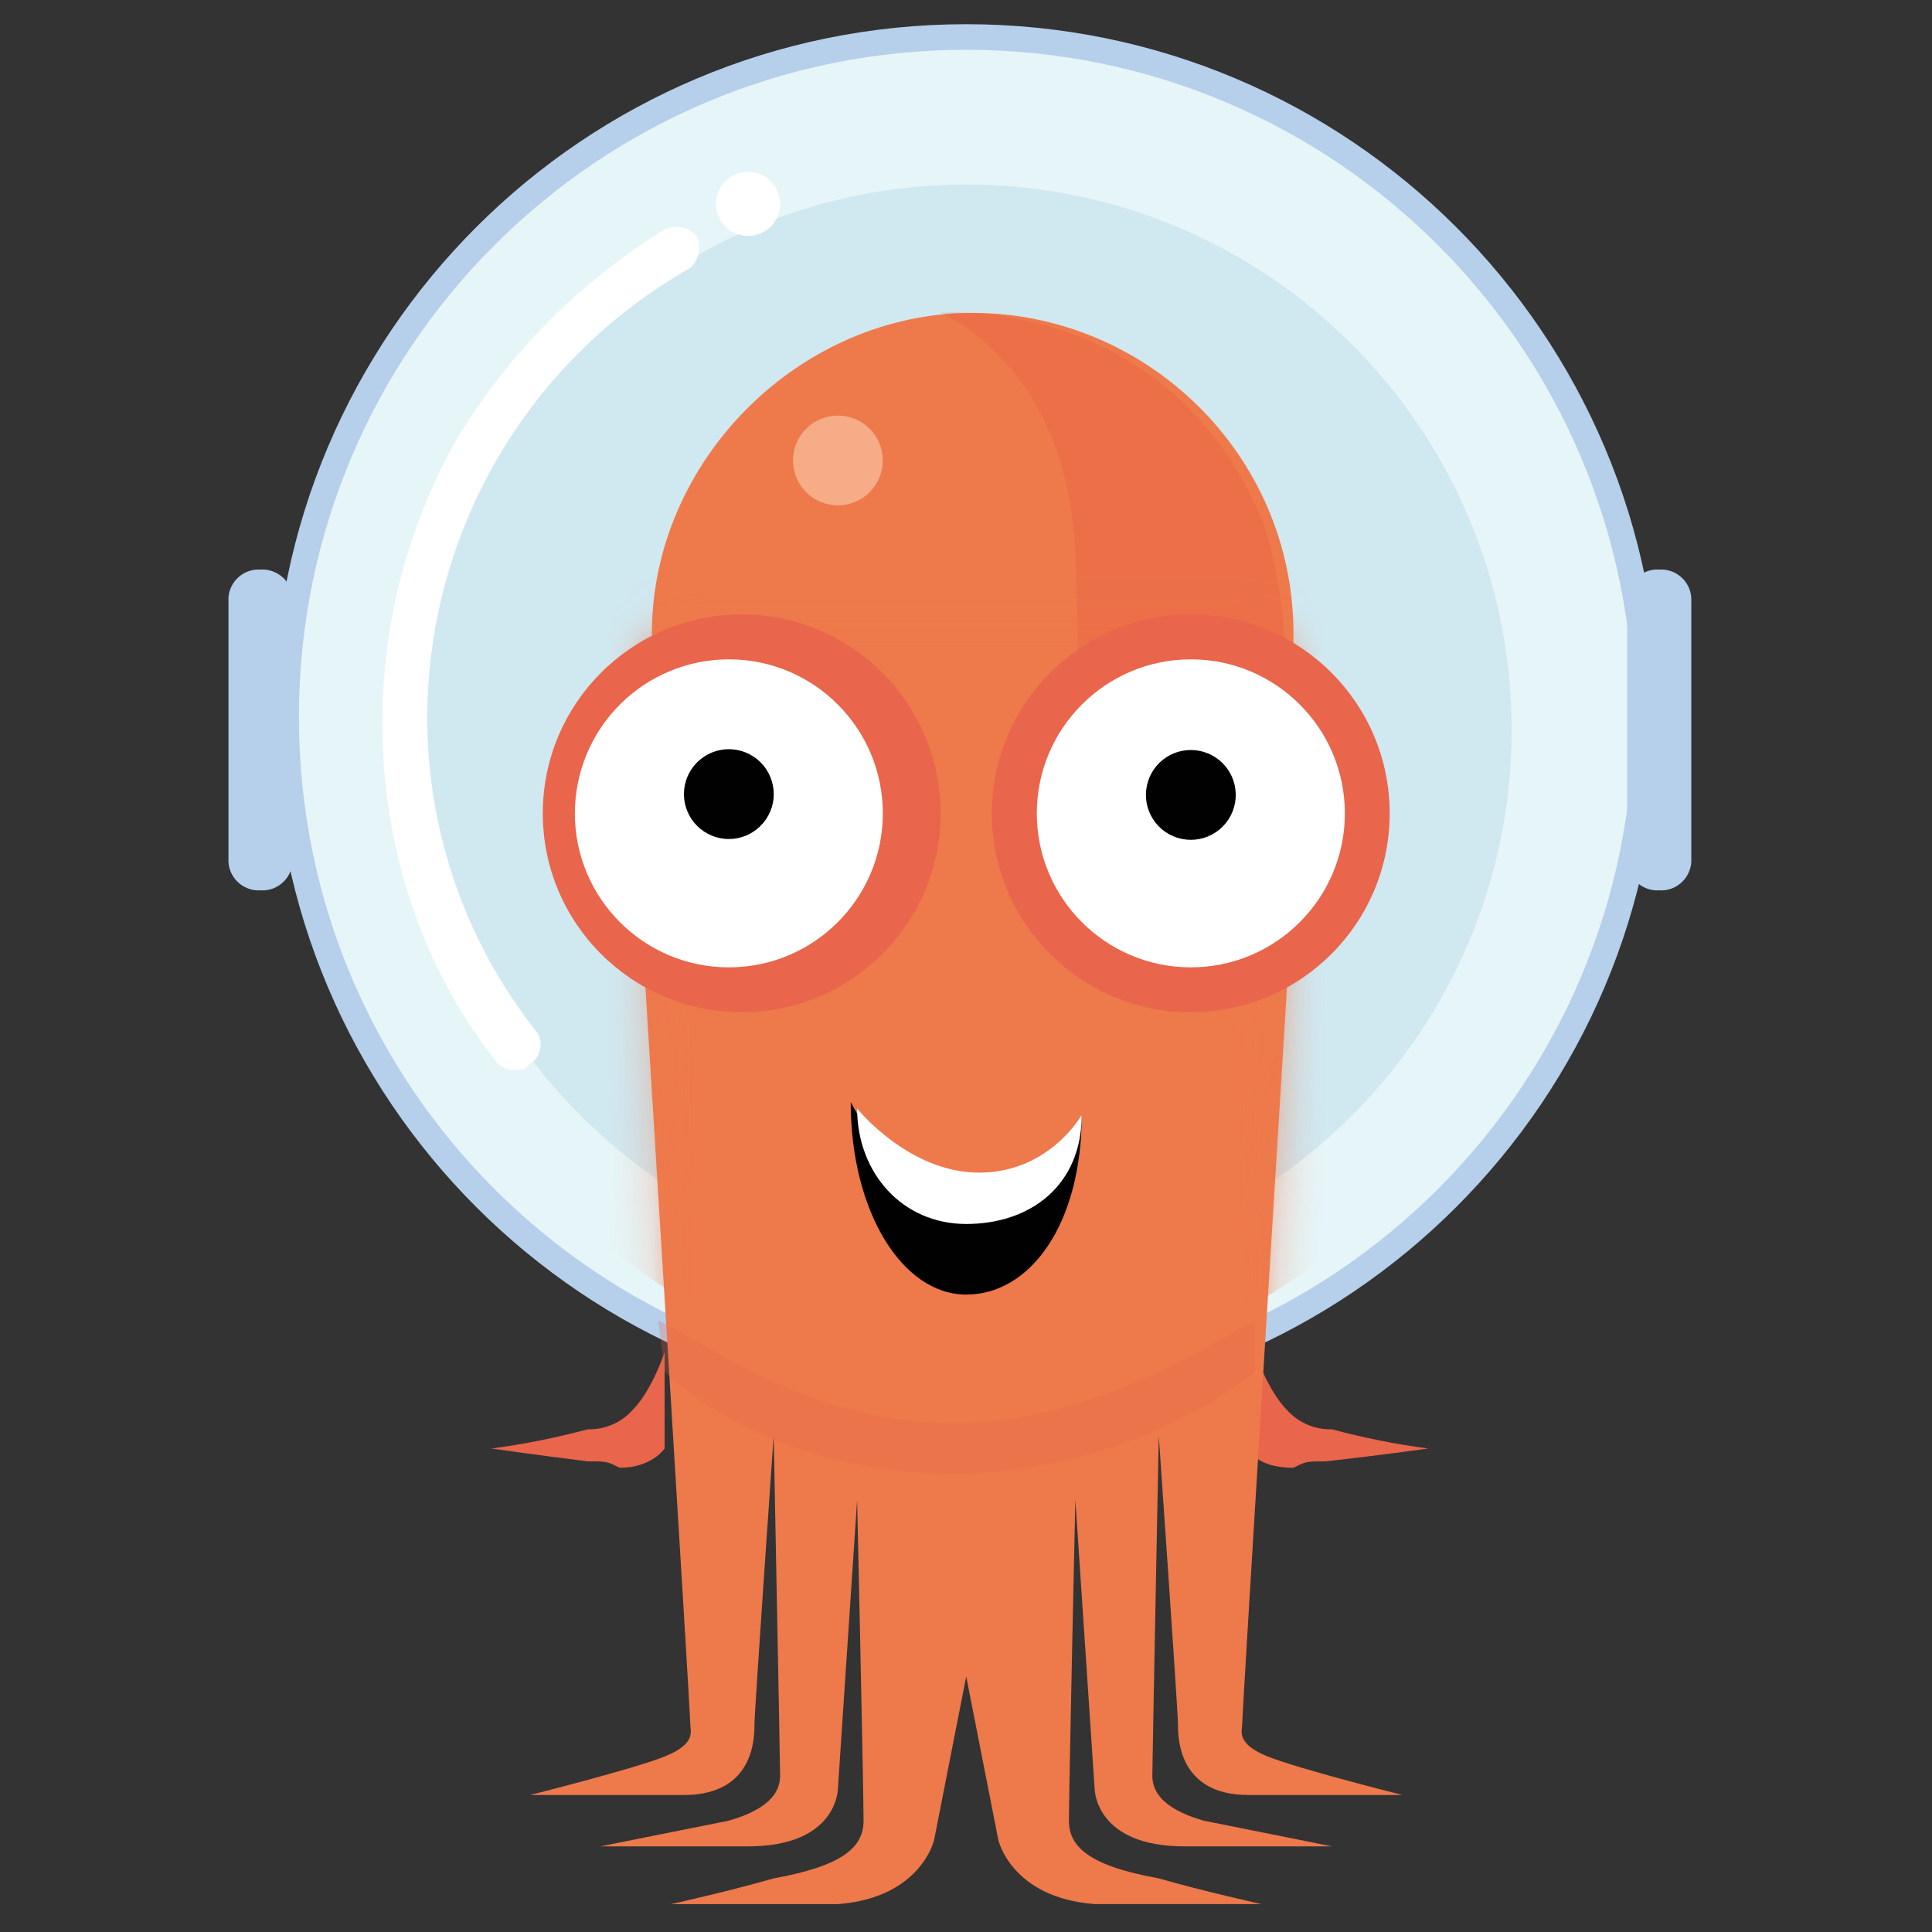 <svg width="40" height="40" viewBox="0 0 40 40" fill="none" xmlns="http://www.w3.org/2000/svg">
<rect x="0" y="0" width="40" height="40" fill="#333333" stroke="none"/>
<g clip-path="url(#clip0_2752_20472)">
<path d="M13.76 27.998C13.76 27.998 13.496 28.795 13.096 29.193C12.98 29.323 12.836 29.426 12.676 29.495C12.516 29.564 12.342 29.597 12.168 29.592C11.512 29.768 10.846 29.901 10.174 29.99C10.174 29.99 11.104 30.123 12.168 30.256C12.565 30.256 12.565 30.256 12.831 30.389C13.496 30.389 13.76 29.99 13.76 29.99V27.998ZM25.982 27.998C25.982 27.998 26.248 28.795 26.646 29.193C26.763 29.323 26.907 29.426 27.067 29.495C27.228 29.564 27.402 29.597 27.576 29.592C28.231 29.768 28.896 29.901 29.569 29.99C29.569 29.99 28.64 30.123 27.444 30.256C27.045 30.256 27.045 30.256 26.779 30.389C25.982 30.389 25.849 29.99 25.849 29.99L25.982 27.998Z" fill="#E9654B"/>
<path d="M34.352 14.846C34.352 22.77 27.928 29.193 20.005 29.193C12.081 29.193 5.658 22.77 5.658 14.846C5.658 6.924 12.081 0.501 20.005 0.501C27.929 0.501 34.352 6.924 34.352 14.846Z" fill="#B6CFEA"/>
<path d="M33.82 14.846C33.82 22.477 27.635 28.662 20.004 28.662C12.375 28.662 6.189 22.477 6.189 14.846C6.189 7.217 12.375 1.031 20.004 1.031C27.635 1.031 33.82 7.217 33.82 14.846L33.82 14.846Z" fill="#E6F5F8"/>
<path d="M31.296 15.113C31.296 21.349 26.241 26.404 20.005 26.404C13.769 26.404 8.713 21.349 8.713 15.112C8.713 8.877 13.769 3.821 20.005 3.821C26.241 3.821 31.296 8.877 31.296 15.113Z" fill="#D0E8F0"/>
<path d="M13.362 20.426C13.362 20.426 14.292 35.437 14.292 35.703C14.292 35.835 14.425 36.101 13.76 36.367C13.096 36.632 10.971 37.164 10.971 37.164H14.159C15.62 37.164 15.62 35.968 15.62 35.703C15.62 35.437 16.018 29.725 16.018 29.725C16.018 29.725 16.151 36.5 16.151 36.765C16.151 37.031 16.018 37.429 15.089 37.695C14.425 37.828 12.432 38.227 12.432 38.227H15.488C17.348 38.227 17.348 37.031 17.348 37.031L17.746 31.053C17.746 31.053 17.879 37.031 17.879 37.695C17.879 38.227 17.481 38.626 16.018 38.89C15.089 39.157 13.893 39.423 13.893 39.423H17.348C19.074 39.29 19.34 38.093 19.34 38.093L22.262 23.215L13.362 20.426Z" fill="#EE794B"/>
<path d="M26.647 20.426C26.647 20.426 25.718 35.437 25.718 35.703C25.718 35.835 25.585 36.101 26.249 36.367C26.913 36.632 29.038 37.164 29.038 37.164H25.85C24.389 37.164 24.389 35.968 24.389 35.703C24.389 35.437 23.991 29.725 23.991 29.725C23.991 29.725 23.858 36.5 23.858 36.765C23.858 37.031 23.991 37.429 24.921 37.695L27.577 38.227H24.522C22.663 38.227 22.663 37.031 22.663 37.031L22.264 31.053C22.264 31.053 22.131 37.031 22.131 37.695C22.131 38.227 22.53 38.626 23.991 38.89C24.921 39.157 26.116 39.422 26.116 39.422H22.663C20.935 39.29 20.669 38.093 20.669 38.093L17.747 23.216L26.647 20.426ZM26.78 13.12C26.78 16.84 23.724 19.762 20.138 19.762C16.552 19.762 13.496 16.707 13.496 13.12C13.496 9.534 16.552 6.478 20.138 6.478C23.724 6.478 26.78 9.401 26.78 13.12Z" fill="#EE794B"/>
<mask id="mask0_2752_20472" style="mask-type:luminance" maskUnits="userSpaceOnUse" x="13" y="12" width="14" height="17">
<path d="M13.125 12.812H26.875V28.75H13.125V12.812Z" fill="white"/>
</mask>
<g mask="url(#mask0_2752_20472)">
<mask id="mask1_2752_20472" style="mask-type:luminance" maskUnits="userSpaceOnUse" x="13" y="12" width="14" height="20">
<path d="M26.78 12.854L25.983 31.053H14.027L13.363 12.854" fill="white"/>
</mask>
<g mask="url(#mask1_2752_20472)">
<path d="M31.961 16.706C31.961 23.236 26.669 28.529 20.139 28.529C13.61 28.529 8.316 23.236 8.316 16.706C8.316 10.177 13.61 4.884 20.139 4.884C26.668 4.884 31.961 10.177 31.961 16.706Z" fill="#EE794B"/>
</g>
</g>
<mask id="mask2_2752_20472" style="mask-type:luminance" maskUnits="userSpaceOnUse" x="0" y="0" width="40" height="40">
<path d="M0 0H40V40H0V0Z" fill="black" fill-opacity="0.22"/>
</mask>
<g mask="url(#mask2_2752_20472)">
<mask id="mask3_2752_20472" style="mask-type:luminance" maskUnits="userSpaceOnUse" x="0" y="0" width="40" height="40">
<path d="M0 0H40V40H0V0Z" fill="white"/>
</mask>
<g mask="url(#mask3_2752_20472)">
<path d="M26.383 20.426C26.383 20.426 27.18 13.385 26.116 10.729C24.124 6.079 19.475 6.478 19.475 6.478C19.475 6.478 22.131 7.54 22.264 11.526C22.397 14.315 22.264 18.434 22.264 18.434L26.383 20.426Z" fill="#E34E3B"/>
</g>
</g>
<mask id="mask4_2752_20472" style="mask-type:luminance" maskUnits="userSpaceOnUse" x="0" y="0" width="40" height="40">
<path d="M0 0H40V40H0V0Z" fill="black" fill-opacity="0.502"/>
</mask>
<g mask="url(#mask4_2752_20472)">
<mask id="mask5_2752_20472" style="mask-type:luminance" maskUnits="userSpaceOnUse" x="0" y="0" width="40" height="40">
<path d="M0 0H40V40H0V0Z" fill="white"/>
</mask>
<g mask="url(#mask5_2752_20472)">
<path d="M18.277 9.534C18.277 9.656 18.253 9.777 18.206 9.889C18.159 10.002 18.09 10.104 18.004 10.191C17.918 10.277 17.815 10.345 17.703 10.392C17.59 10.439 17.469 10.463 17.347 10.463C17.225 10.463 17.104 10.438 16.991 10.392C16.878 10.345 16.776 10.276 16.69 10.19C16.604 10.104 16.535 10.001 16.488 9.888C16.442 9.776 16.418 9.655 16.418 9.533C16.418 9.286 16.516 9.05 16.691 8.876C16.865 8.702 17.101 8.604 17.348 8.604C17.594 8.604 17.831 8.702 18.005 8.876C18.179 9.051 18.277 9.287 18.277 9.534Z" fill="#FBDFC3"/>
</g>
</g>
<path d="M22.396 23.082C22.396 25.341 21.333 26.803 20.005 26.803C18.677 26.803 17.613 25.076 17.613 22.817C17.613 22.817 18.677 24.942 20.138 24.942C21.599 24.942 22.396 23.082 22.396 23.082Z" fill="#010101"/>
<path d="M22.396 23.082C22.396 24.545 21.333 25.341 20.005 25.341C18.676 25.341 17.746 24.278 17.746 22.95C17.746 22.95 18.809 24.278 20.27 24.278C21.732 24.278 22.396 23.082 22.396 23.082Z" fill="white"/>
<path d="M28.772 16.84C28.772 19.114 26.929 20.957 24.655 20.957C22.381 20.957 20.536 19.114 20.536 16.84C20.536 14.566 22.381 12.721 24.655 12.721C26.93 12.721 28.772 14.565 28.772 16.84ZM19.474 16.84C19.474 19.114 17.63 20.957 15.355 20.957C13.081 20.957 11.238 19.114 11.238 16.84C11.238 14.566 13.081 12.721 15.356 12.721C17.63 12.721 19.474 14.565 19.474 16.84Z" fill="#E9654B"/>
<path d="M27.844 16.84C27.844 18.6 26.416 20.028 24.655 20.028C22.895 20.028 21.466 18.6 21.466 16.84C21.466 15.078 22.895 13.651 24.655 13.651C26.415 13.651 27.844 15.078 27.844 16.84ZM18.278 16.84C18.278 18.6 16.851 20.028 15.091 20.028C13.329 20.028 11.902 18.6 11.902 16.84C11.902 16.421 11.985 16.006 12.145 15.619C12.305 15.232 12.54 14.881 12.836 14.585C13.132 14.289 13.484 14.054 13.87 13.894C14.257 13.733 14.672 13.651 15.091 13.651C16.851 13.651 18.278 15.078 18.278 16.84Z" fill="white"/>
<path d="M16.02 16.441C16.02 16.563 15.996 16.684 15.949 16.796C15.902 16.909 15.834 17.012 15.748 17.098C15.661 17.184 15.559 17.253 15.446 17.3C15.333 17.347 15.212 17.371 15.09 17.371C14.968 17.371 14.847 17.347 14.735 17.3C14.622 17.253 14.519 17.185 14.433 17.099C14.346 17.012 14.278 16.91 14.231 16.797C14.184 16.684 14.16 16.564 14.16 16.442C14.16 16.195 14.258 15.958 14.432 15.784C14.606 15.61 14.843 15.511 15.089 15.511C15.336 15.511 15.572 15.609 15.747 15.783C15.921 15.957 16.019 16.194 16.02 16.441ZM25.585 16.441C25.587 16.564 25.565 16.687 25.519 16.802C25.473 16.916 25.405 17.021 25.319 17.109C25.232 17.197 25.129 17.267 25.015 17.315C24.901 17.363 24.779 17.388 24.655 17.388C24.532 17.388 24.409 17.363 24.295 17.315C24.181 17.268 24.078 17.198 23.991 17.11C23.905 17.021 23.837 16.917 23.791 16.802C23.745 16.687 23.723 16.564 23.725 16.441C23.73 16.197 23.829 15.965 24.003 15.794C24.177 15.623 24.411 15.528 24.655 15.528C24.898 15.528 25.132 15.623 25.306 15.794C25.48 15.964 25.58 16.197 25.585 16.441Z" fill="#010101"/>
<path d="M5.394 18.434C5.305 18.439 5.216 18.426 5.133 18.394C5.05 18.363 4.975 18.314 4.912 18.251C4.849 18.189 4.801 18.113 4.769 18.03C4.738 17.947 4.724 17.858 4.73 17.77V12.456C4.724 12.368 4.737 12.279 4.769 12.195C4.8 12.112 4.849 12.037 4.912 11.974C4.974 11.911 5.05 11.863 5.133 11.831C5.216 11.8 5.305 11.787 5.394 11.792C5.482 11.787 5.571 11.8 5.654 11.832C5.737 11.863 5.813 11.912 5.876 11.975C5.938 12.037 5.987 12.113 6.019 12.196C6.05 12.279 6.063 12.368 6.058 12.456V17.77C6.069 17.948 6.002 18.124 5.875 18.251C5.812 18.314 5.737 18.363 5.654 18.395C5.571 18.426 5.482 18.439 5.394 18.434L5.394 18.434ZM34.353 18.434C34.264 18.439 34.175 18.426 34.092 18.394C34.009 18.363 33.934 18.314 33.871 18.251C33.809 18.188 33.76 18.113 33.728 18.03C33.697 17.947 33.683 17.858 33.689 17.77V12.456C33.683 12.367 33.697 12.278 33.728 12.195C33.76 12.112 33.809 12.037 33.872 11.974C33.934 11.911 34.01 11.863 34.093 11.831C34.175 11.8 34.264 11.787 34.353 11.792C34.441 11.787 34.53 11.8 34.613 11.831C34.696 11.863 34.771 11.911 34.834 11.974C34.962 12.101 35.027 12.277 35.017 12.456V17.77C35.022 17.859 35.009 17.947 34.977 18.03C34.945 18.113 34.897 18.189 34.834 18.251C34.771 18.314 34.696 18.363 34.613 18.395C34.53 18.426 34.441 18.439 34.352 18.434L34.353 18.434Z" fill="#B6CFEA"/>
<path d="M16.152 4.22C16.152 4.396 16.082 4.565 15.958 4.69C15.833 4.814 15.664 4.884 15.488 4.884C15.312 4.884 15.143 4.814 15.019 4.69C14.894 4.565 14.824 4.396 14.824 4.22C14.824 4.044 14.894 3.875 15.019 3.75C15.143 3.626 15.312 3.556 15.488 3.556C15.664 3.556 15.833 3.626 15.958 3.75C16.082 3.875 16.152 4.044 16.152 4.22ZM10.707 22.153C10.634 22.162 10.561 22.155 10.492 22.132C10.423 22.109 10.36 22.071 10.307 22.02C8.713 20.028 7.916 17.504 7.916 14.979C7.909 12.881 8.459 10.818 9.51 9.001C10.576 7.272 12.032 5.817 13.761 4.751C13.872 4.701 13.995 4.687 14.115 4.711C14.234 4.735 14.343 4.795 14.426 4.884C14.476 4.995 14.49 5.118 14.466 5.237C14.442 5.356 14.381 5.465 14.293 5.548C12.645 6.479 11.273 7.83 10.316 9.463C9.359 11.096 8.852 12.954 8.846 14.846C8.843 17.209 9.639 19.503 11.104 21.356C11.238 21.489 11.238 21.887 10.971 22.02C10.839 22.153 10.839 22.153 10.707 22.153Z" fill="white"/>
<mask id="mask6_2752_20472" style="mask-type:luminance" maskUnits="userSpaceOnUse" x="0" y="0" width="40" height="40">
<path d="M0 0H40V40H0V0Z" fill="black" fill-opacity="0.251"/>
</mask>
<g mask="url(#mask6_2752_20472)">
<mask id="mask7_2752_20472" style="mask-type:luminance" maskUnits="userSpaceOnUse" x="0" y="0" width="40" height="40">
<path d="M0 0H40V40H0V0Z" fill="white"/>
</mask>
<g mask="url(#mask7_2752_20472)">
<path d="M25.983 28.396V27.334C24.123 28.396 22.13 29.459 19.74 29.459C17.082 29.459 15.355 28.264 13.629 27.334L13.761 28.396C13.761 28.396 15.755 30.523 19.872 30.523C23.724 30.39 25.983 28.396 25.983 28.396Z" fill="#E9654B"/>
</g>
</g>
</g>
<defs>
<clipPath id="clip0_2752_20472">
<rect width="40" height="40" fill="white"/>
</clipPath>
</defs>
</svg>
